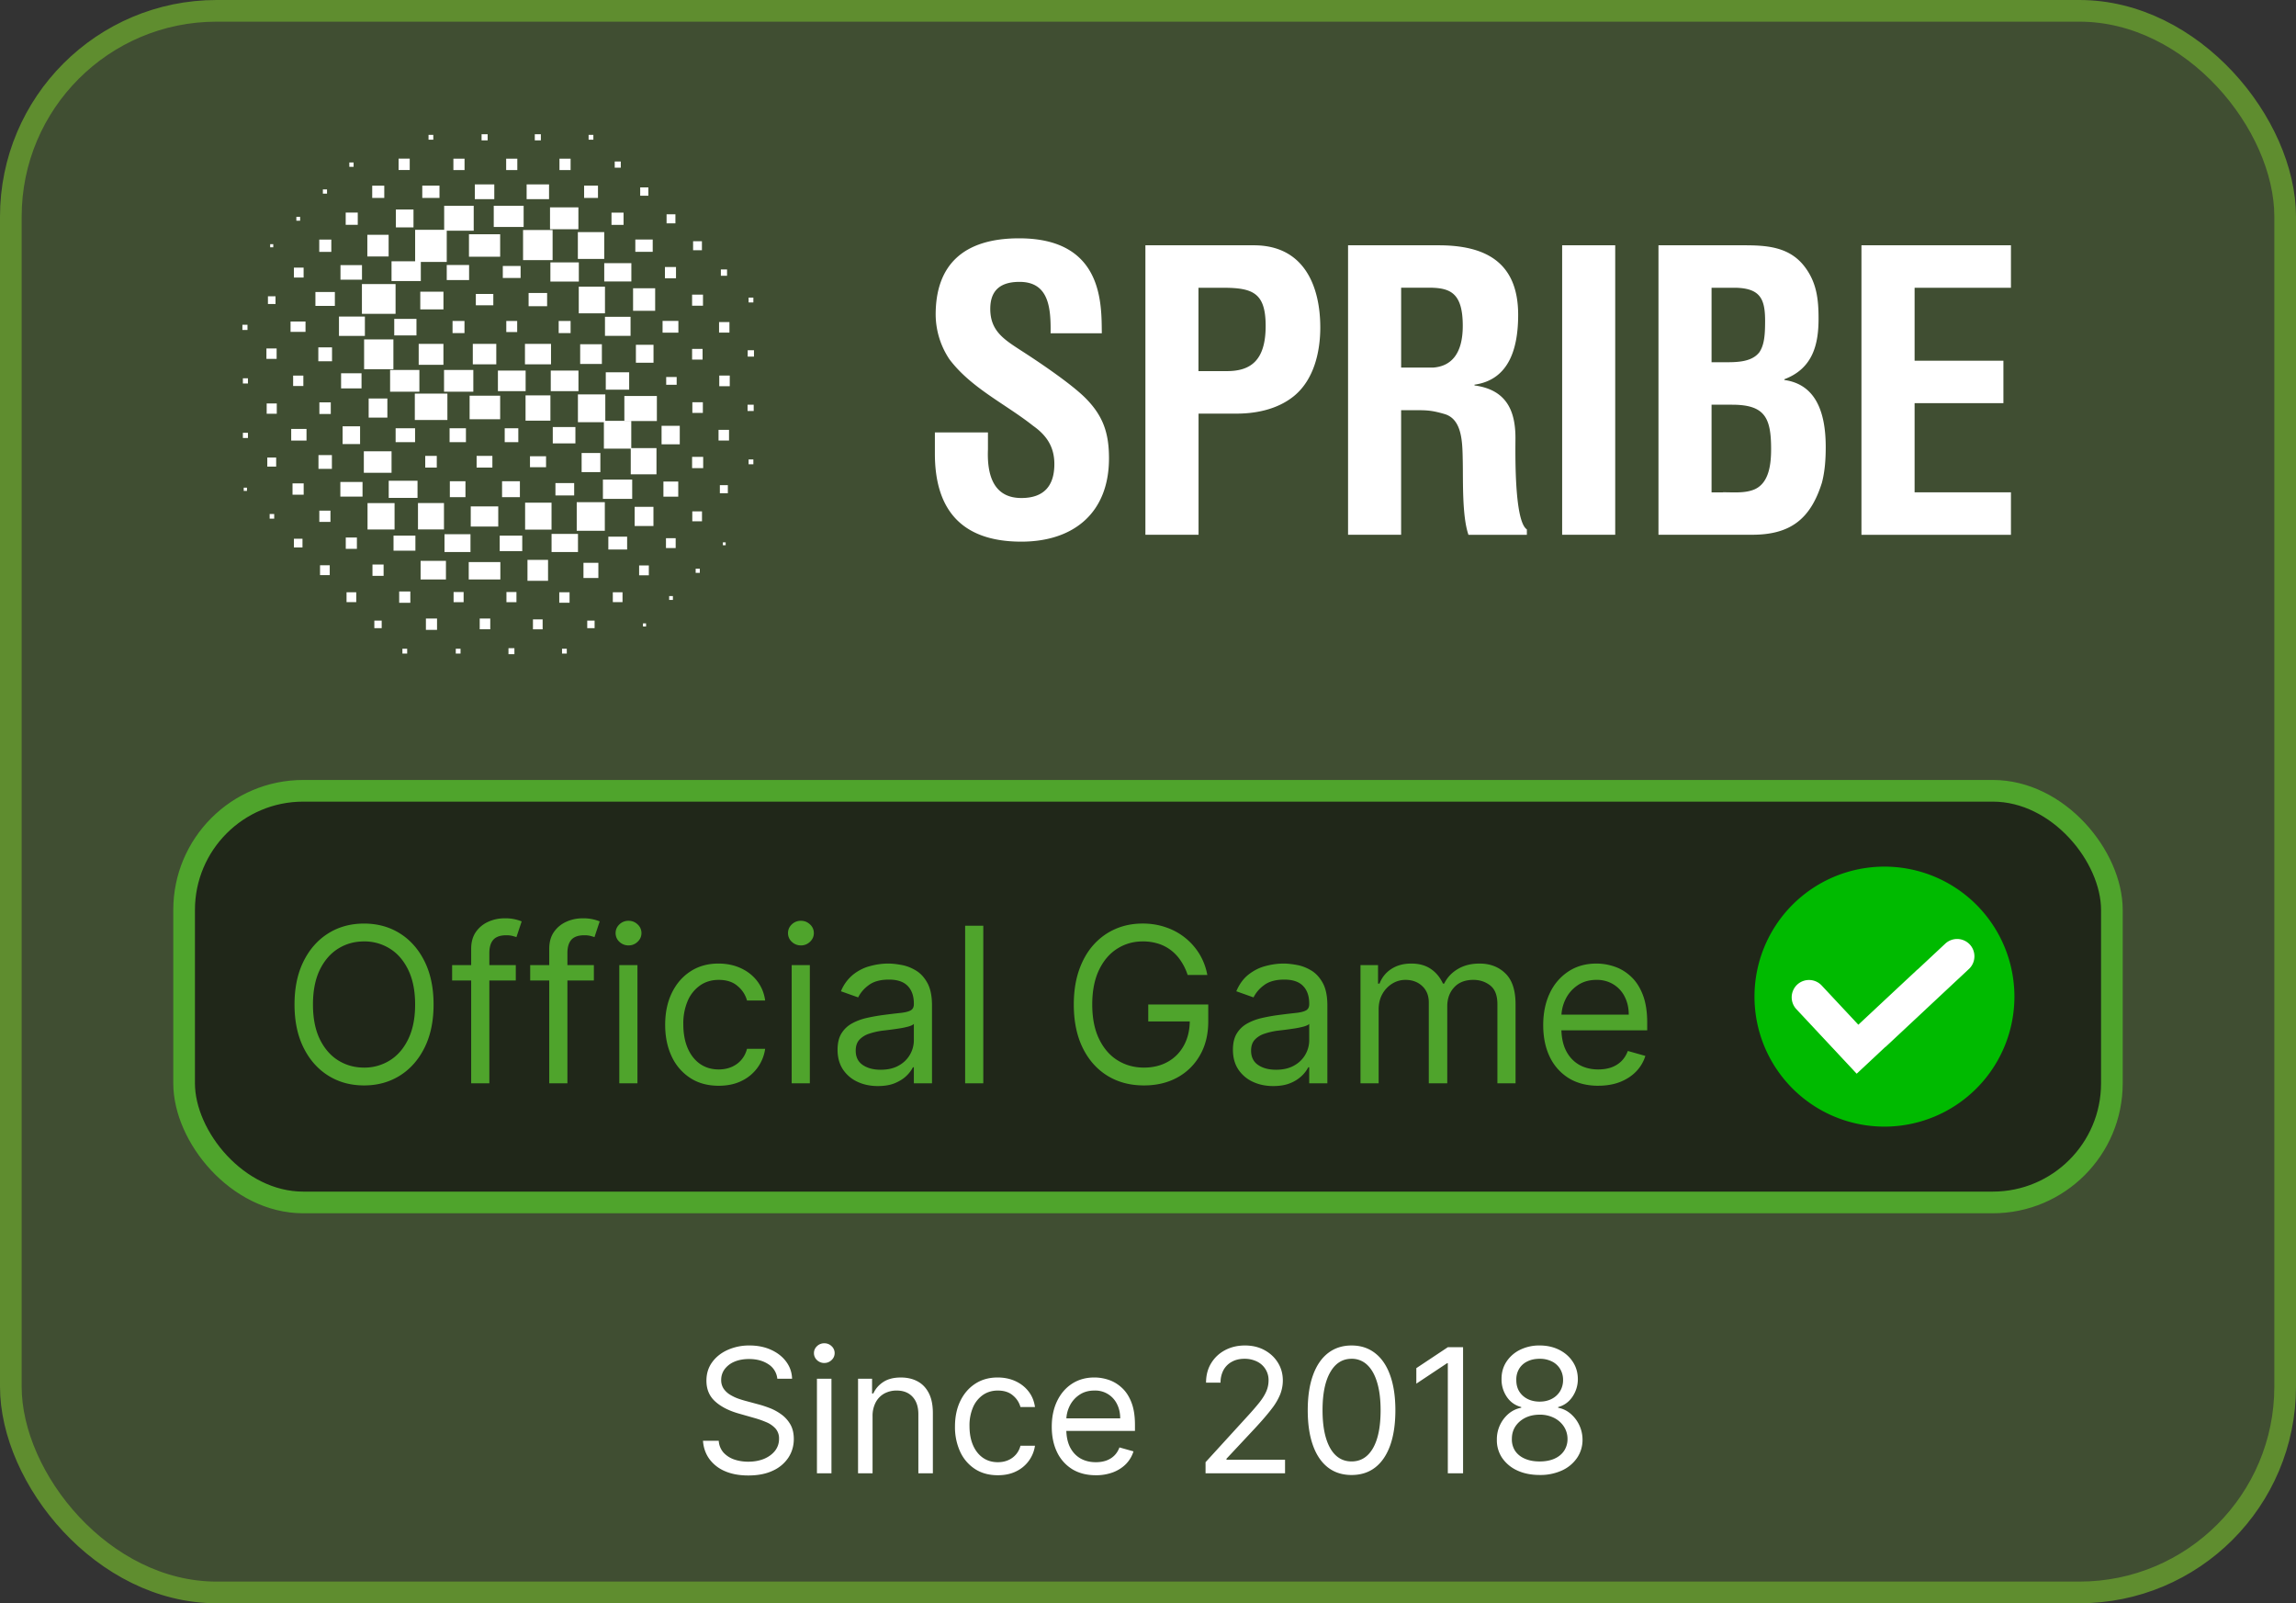 <svg xmlns="http://www.w3.org/2000/svg" width="212" height="148" viewBox="0 0 106 74" fill="none"><rect x="0" y="0" width="106" height="74" fill="#333333" stroke="none"/><rect width="105" height="73" x=".5" y=".5" fill="#5F8D2F" fill-opacity=".3" rx="9.5"/><rect width="105" height="73" x=".5" y=".5" stroke="#5F8D2F" rx="9.5"/><path fill="#fff" d="M25.512 10.616h-1.364v1.39h1.364v-1.39ZM26.724 12.111H25.41v.885h1.313v-.885ZM27.93 13.232h-1.21v1.23h1.21v-1.23ZM30.17 15.914h-.812v.828h.813v-.828ZM32.449 18.566h-.485v.492h.485v-.492ZM32.436 16.104h-.484v.493h.484v-.493ZM33.69 17.334h-.483v.492h.484v-.492ZM33.657 19.84h-.484v.493h.484v-.492ZM34.796 18.68h-.283v.29h.283v-.29ZM34.781 21.206h-.22v.223h.22v-.223ZM34.781 13.736h-.22v.224h.22v-.224ZM27.394 6.225h-.22v.223h.22v-.223ZM20.004 6.225h-.22v.223h.22v-.223ZM27.896 10.713h-1.218v1.238h1.218v-1.238ZM26.703 9.571h-1.31v1.01h1.31V9.57ZM21.87 9.499h-1.364v1.15h1.364V9.5Z"/><path fill="#fff" d="M20.625 10.607h-1.459v1.483h1.459v-1.483Z"/><path fill="#fff" d="M19.428 12.06h-1.352v.912h1.352v-.912ZM18.262 13.111h-1.553v1.374h1.553v-1.374ZM18.161 15.666H16.81v1.375h1.352v-1.375ZM23.091 18.264h-1.41v1.087h1.41v-1.087ZM27.945 18.204h-1.264v1.283h1.264v-1.283Z"/><path fill="#fff" d="M29.145 19.424H27.88v1.284h1.264v-1.284Z"/><path fill="#fff" d="M30.308 20.683H29.12v1.209h1.188v-1.209ZM29.187 22.136h-1.352v.891h1.352v-.89ZM27.923 23.178h-1.297v1.32h1.297v-1.32ZM23.003 23.375h-1.27v.93h1.27v-.93ZM21.49 22.212h-.722v.734h.721v-.734ZM24.002 22.212h-.823v.734h.823v-.734ZM20.165 21.043h-.533v.54h.533v-.54ZM22.732 21.043h-.728v.54h.728v-.54ZM25.463 23.202h-1.22v1.242h1.22v-1.242ZM26.508 22.296h-.865v.571h.865v-.57ZM27.717 20.91h-.865v.882h.865v-.882ZM26.566 19.71H25.52v.756h1.045v-.755ZM16.624 19.677h-.807v.82h.807v-.82ZM18.076 20.831h-1.279v.991h1.28v-.99ZM19.276 22.19h-1.33v.792h1.33v-.791ZM18.216 23.22h-1.248v1.22h1.248v-1.22ZM20.497 23.217h-1.2v1.22h1.2v-1.22ZM20.588 25.887h-1.17v.858h1.17v-.858ZM16.736 22.245h-1.023v.677h1.024v-.677ZM15.256 23.568h-.514v.522h.514v-.522ZM14.02 22.311h-.515v.523h.515v-.523ZM16.477 24.81h-.514v.522h.514v-.523ZM17.71 26.057h-.514v.522h.514v-.522ZM18.944 27.301h-.515v.523h.515V27.3ZM20.177 28.548h-.514v.523h.514v-.523ZM21.261 29.944h-.219v.223h.22v-.223ZM26.166 29.944h-.219v.223h.22v-.223ZM18.798 29.944h-.22v.223h.22v-.223ZM23.749 29.917h-.274v.277h.274v-.277ZM23.1 25.942H21.64v.803H23.1v-.803ZM21.404 27.325h-.463v.471h.463v-.47ZM22.634 28.548h-.487v.496h.487v-.496ZM23.843 27.325h-.462v.471h.462v-.47ZM17.884 18.394h-.864v.882h.864v-.882ZM15.33 16.032h-.634v.643h.633v-.643ZM14.005 17.337h-.472v.48h.472v-.48ZM12.771 16.083H12.3v.48h.471v-.48ZM14.105 14.839h-.691v.48h.691v-.48ZM15.46 13.477h-.898v.643h.898v-.643ZM15.271 18.57h-.526v.537h.526v-.538ZM14.15 19.798h-.706v.538h.707v-.538ZM12.778 18.623h-.466v.475h.466v-.475ZM11.447 19.977h-.234v.238h.234v-.238ZM11.447 17.46h-.234v.24h.234v-.24ZM12.75 21.118h-.41v.417h.41v-.417ZM15.323 21.006h-.62v.635h.62v-.634ZM23.928 19.768h-.627v.64h.628v-.64ZM21.51 19.768h-.754v.64h.755v-.64ZM19.163 19.768h-.898v.64h.898v-.64ZM25.21 21.06h-.742v.505h.742v-.504ZM25.302 25.842h-.95v.967h.95v-.967ZM26.295 27.337h-.475v.483h.475v-.483ZM27.625 25.978h-.688v.7h.688v-.7ZM26.684 24.643h-1.22v.837h1.22v-.837ZM24.111 24.722H23.07v.715h1.041v-.715ZM19.178 24.722h-1.01v.694h1.01v-.694ZM21.721 24.658h-1.2v.822h1.2v-.822ZM28.953 24.77h-.868v.595h.868v-.595ZM30.168 23.393H29.3v.885h.868v-.885ZM31.313 22.227h-.685v.697h.685v-.697ZM25.411 18.249h-1.148v1.166h1.148v-1.166ZM16.712 12.238h-.993v.67h.993v-.67ZM17.942 10.837h-.983v1h.983v-1ZM19.09 9.671h-.813v.825h.813V9.67ZM20.29 8.569h-.795v.567h.795V8.57ZM27.607 8.569h-.64v.567h.64V8.57ZM28.66 7.454h-.28v.284h.28v-.284ZM24.97 6.195h-.28v.283h.28v-.283ZM22.513 6.195h-.28v.283h.28v-.283ZM29.933 8.65h-.377v.384h.377V8.65ZM31.182 9.891h-.408v.417h.408v-.417ZM32.406 11.133h-.408v.417h.408v-.417ZM33.566 12.438h-.286v.29h.286v-.29ZM26.343 7.324h-.514v.526h.514v-.526ZM23.883 7.324h-.515v.526h.515v-.526ZM21.447 7.324h-.515v.526h.515v-.526ZM28.788 9.813h-.557v.568h.557v-.568ZM30.134 11.054h-.803v.568h.803v-.568ZM31.21 12.323h-.512v.522h.511v-.522ZM32.455 13.598h-.503v.513h.503v-.514ZM33.676 14.866h-.479v.486h.479v-.486ZM34.808 16.165h-.289v.296h.29v-.296ZM22.82 8.511h-.898v.68h.898v-.68ZM25.348 8.511h-1.035v.68h1.035v-.68ZM20.655 18.167h-1.504v1.218h1.504v-1.218ZM20.473 15.872H19.33v.966h1.142v-.966ZM29.111 14.621H27.93v.88h1.181v-.88ZM31.319 14.812h-.73v.543h.73v-.543ZM16.846 14.612h-1.197v.891h1.197v-.89ZM19.227 14.718h-1.026v.764h1.026v-.764ZM20.473 13.462h-1.07v.818h1.07v-.818ZM25.26 13.522h-.856v.61h.855v-.61ZM24.035 12.275h-.822v.555h.822v-.555ZM23.877 14.815h-.503v.51h.503v-.51ZM22.775 13.567h-.807v.523h.807v-.523ZM21.657 12.23h-1.032v.697h1.032v-.698ZM22.912 15.872h-1.084v.945h1.084v-.945ZM25.439 15.872h-1.203v.945h1.203v-.945ZM27.787 15.89h-1.002v.91h1.002v-.91ZM31.24 17.4h-.484v.36h.484v-.36ZM19.36 17.077H18.01v1.003h1.352v-1.003ZM21.852 17.077H20.5v1.003h1.352v-1.003ZM24.267 17.104h-1.28v.949h1.28v-.949ZM26.706 17.104h-1.279v.949h1.279v-.949ZM16.69 17.228h-.943v.7h.944v-.7ZM29.047 17.183h-1.08v.803h1.08v-.803ZM30.326 18.276h-1.501v1.157h1.501v-1.157ZM31.383 19.653h-.84v.855h.84v-.855ZM32.464 21.088h-.512v.52h.512v-.52ZM33.603 22.393h-.369v.374h.369v-.374ZM32.409 23.604h-.448v.456h.448v-.456ZM31.194 24.84h-.448v.456h.448v-.457ZM29.955 26.099h-.448v.456h.448v-.456ZM28.74 27.337h-.448v.456h.448v-.456ZM16.447 27.337h-.448v.456h.448v-.456ZM15.223 26.09h-.448v.456h.448v-.456ZM13.965 24.867h-.396v.401h.396v-.401ZM12.66 23.725h-.211v.214h.21v-.214ZM11.401 22.508h-.149v.15h.15v-.15ZM25.052 28.59h-.447v.457h.447v-.456ZM27.452 28.645h-.341v.347h.34v-.347ZM17.622 28.645h-.34v.347h.34v-.347ZM21.444 14.815h-.551v.559h.551v-.56ZM26.343 14.815h-.55v.559h.55v-.56ZM23.091 10.813h-1.44v1.036h1.44v-1.036ZM24.175 9.499h-1.38v.978h1.38V9.5ZM29.148 12.145h-1.252v.845h1.252v-.845ZM30.247 13.305h-1.02v1.039h1.02v-1.04ZM17.184 9.136h.557V8.57h-.557v.567ZM16.127 7.699h.198v-.2h-.198v.2ZM14.906 8.937h.192v-.193h-.192v.193ZM13.682 10.188h.174v-.179h-.174v.178ZM12.473 11.414h.143v-.145h-.143v.145ZM33.371 25.166h.131v-.133h-.13v.133ZM32.117 26.44h.192v-.193h-.192v.193ZM30.893 27.69h.173v-.178h-.173v.179ZM29.684 28.917h.143v-.145h-.143v.145ZM18.402 7.847h.514V7.32h-.514v.526ZM15.96 10.378h.557V9.81h-.557v.568ZM14.739 11.625h.557v-.568h-.557v.568ZM13.57 12.81h.447v-.457h-.448v.456ZM12.37 14.032h.35v-.356h-.35v.356ZM11.191 15.229h.235v-.24h-.235v.24ZM48.503 15.38c.018-1.194-.09-2.37-1.435-2.37-.823 0-1.35.34-1.35 1.247 0 1.014.63 1.406 1.4 1.908.804.515 2.293 1.515 2.977 2.19.84.837 1.104 1.64 1.104 2.798 0 2.53-1.645 3.847-4.046 3.847-2.942 0-3.992-1.674-3.992-4.063v-.978h2.45v.784c-.053 1.3.331 2.243 1.542 2.243 1.033 0 1.524-.55 1.524-1.568 0-.784-.349-1.318-.979-1.763-1.279-1.014-2.87-1.745-3.871-3.08a3.753 3.753 0 0 1-.63-2.05c0-2.278 1.26-3.525 3.853-3.525 3.907 0 3.8 3.063 3.818 4.384h-2.365v-.004ZM52.88 24.682v-13.36h5.007c2.347 0 3.067 1.925 3.067 3.794 0 1.14-.3 2.423-1.225 3.172-.77.622-1.806.82-2.75.802h-1.645v5.592H52.88Zm2.45-7.553h1.314c1.069 0 1.788-.463 1.788-2.084 0-1.533-.595-1.763-1.98-1.763H55.33v3.847ZM64.686 18.927v5.755h-2.45v-13.36h4.181c2.12 0 3.672.748 3.672 3.207 0 1.46-.367 2.992-2.016 3.226v.035c1.453.194 1.891 1.14 1.891 2.423 0 .551-.071 3.83.527 4.222v.25h-2.696c-.299-.854-.245-2.493-.263-3.384-.018-.82 0-1.943-.84-2.19-.667-.194-.866-.177-1.568-.177h-.438v-.007Zm0-1.96h1.467c.805-.053 1.379-.587 1.379-1.926 0-1.498-.556-1.745-1.485-1.762h-1.36v3.688ZM72.12 24.682v-13.36h2.45v13.36h-2.45ZM76.567 24.682v-13.36h3.957c1.051 0 2.084.07 2.785.978.56.731.649 1.498.649 2.406 0 1.159-.246 2.296-1.578 2.798v.035c1.382.194 1.909 1.37 1.909 3.098 0 .551-.036 1.106-.175 1.64-.527 1.691-1.47 2.405-3.223 2.405h-4.327.004Zm2.907-7.963c.594 0 1.367.036 1.752-.462.228-.34.264-.802.264-1.442 0-.996-.21-1.498-1.332-1.533h-1.14v3.437h.456Zm.07 6.002c.51 0 1.034.053 1.472-.14.666-.305.751-1.177.751-1.852 0-1.441-.281-2.049-1.802-2.049h-.947v4.045h.527v-.004ZM85.938 24.682v-13.36h6.902v1.96h-4.448v3.367h4.1v1.96h-4.1v4.116h4.448v1.96h-6.902v-.003Z"/><rect width="89" height="19" x="8.5" y="36.5" fill="#000" fill-opacity=".5" rx="5.5"/><rect width="89" height="19" x="8.5" y="36.5" stroke="#4FA42C" rx="5.5"/><path fill="#4FA42C" d="M20.017 46.364c0 .767-.138 1.43-.415 1.988-.277.559-.657.99-1.14 1.293-.483.303-1.035.454-1.655.454-.62 0-1.172-.151-1.655-.454-.483-.303-.863-.734-1.14-1.293-.277-.558-.415-1.221-.415-1.988 0-.767.138-1.43.415-1.989.277-.559.657-.99 1.14-1.293.483-.303 1.035-.454 1.655-.454.62 0 1.172.151 1.655.454.483.303.863.734 1.14 1.293.277.559.415 1.222.415 1.989Zm-.852 0c0-.63-.106-1.162-.316-1.595-.209-.433-.491-.761-.849-.983a2.2 2.2 0 0 0-1.193-.334c-.44 0-.84.111-1.197.334-.355.222-.638.55-.849.983-.208.433-.312.965-.312 1.595s.104 1.16.312 1.594c.211.433.494.761.85.984.357.222.755.334 1.196.334A2.2 2.2 0 0 0 18 48.942c.358-.223.64-.55.849-.984.21-.433.316-.965.316-1.594Zm4.648-1.819v.71h-2.94v-.71h2.94ZM21.753 50v-6.207c0-.313.074-.573.22-.782.148-.208.338-.364.573-.468.234-.105.481-.157.742-.157a1.953 1.953 0 0 1 .796.142l-.242.725a4.158 4.158 0 0 0-.178-.053 1.077 1.077 0 0 0-.291-.032c-.277 0-.477.07-.6.21-.121.139-.181.344-.181.614V50h-.838Zm5.664-5.455v.71h-2.94v-.71h2.94ZM25.357 50v-6.207c0-.313.073-.573.22-.782.147-.208.338-.364.572-.468.234-.105.482-.157.742-.157a1.953 1.953 0 0 1 .795.142l-.24.725a4.158 4.158 0 0 0-.178-.053 1.077 1.077 0 0 0-.292-.032c-.277 0-.477.07-.6.21-.12.139-.18.344-.18.614V50h-.839Zm3.234 0v-5.455h.838V50h-.838Zm.426-6.364a.596.596 0 0 1-.422-.167.536.536 0 0 1-.174-.4c0-.157.058-.29.174-.402a.596.596 0 0 1 .422-.167c.164 0 .303.056.42.167a.531.531 0 0 1 .177.401c0 .156-.06.29-.178.401a.584.584 0 0 1-.419.167Zm4.163 6.478c-.511 0-.952-.121-1.32-.363a2.361 2.361 0 0 1-.853-.997c-.199-.424-.298-.908-.298-1.453 0-.554.101-1.043.305-1.467.206-.426.492-.758.86-.997.369-.242.8-.363 1.292-.363.384 0 .73.072 1.037.214.308.142.56.34.756.596.197.256.319.554.366.895h-.838a1.299 1.299 0 0 0-.426-.66c-.218-.195-.511-.292-.88-.292-.328 0-.614.086-.86.256a1.665 1.665 0 0 0-.572.714 2.645 2.645 0 0 0-.202 1.076c0 .421.066.788.199 1.1.135.313.324.556.568.729.246.172.535.259.866.259.218 0 .416-.038.593-.114.178-.076.328-.184.451-.327.123-.142.211-.312.263-.51h.838a1.94 1.94 0 0 1-1.087 1.48c-.303.15-.655.224-1.058.224ZM36.55 50v-5.455h.838V50h-.838Zm.426-6.364a.596.596 0 0 1-.422-.167.536.536 0 0 1-.174-.4c0-.157.058-.29.174-.402a.596.596 0 0 1 .422-.167c.164 0 .303.056.42.167a.531.531 0 0 1 .177.401c0 .156-.06.29-.178.401a.584.584 0 0 1-.419.167Zm3.552 6.492c-.345 0-.659-.065-.94-.196a1.614 1.614 0 0 1-.672-.571c-.165-.251-.248-.554-.248-.91 0-.312.061-.565.184-.76.123-.196.288-.35.494-.46.206-.112.433-.195.682-.25.25-.056.503-.101.756-.134.331-.043.6-.075.806-.096.208-.024.36-.063.455-.117.097-.055.145-.15.145-.285v-.028c0-.35-.096-.623-.287-.817-.19-.194-.477-.29-.863-.29-.4 0-.714.087-.941.262a1.553 1.553 0 0 0-.48.56l-.795-.283a1.91 1.91 0 0 1 .568-.774c.24-.187.5-.318.781-.39.284-.077.564-.115.838-.115.176 0 .377.022.604.064.23.04.451.125.664.253.216.127.394.32.536.578.142.258.213.604.213 1.037V50h-.838v-.739h-.042a1.475 1.475 0 0 1-.284.38c-.133.135-.31.25-.53.345-.22.095-.488.142-.806.142Zm.128-.753c.332 0 .611-.065.838-.195a1.33 1.33 0 0 0 .696-1.154v-.768c-.035.043-.113.082-.234.118a3.954 3.954 0 0 1-.412.089 18.34 18.34 0 0 1-.802.106 3.203 3.203 0 0 0-.611.139 1.054 1.054 0 0 0-.455.28c-.114.123-.17.291-.17.504 0 .291.107.512.323.66.218.148.493.221.827.221Zm4.74-6.648V50h-.838v-7.273h.838ZM54.83 45a2.567 2.567 0 0 0-.31-.643 1.984 1.984 0 0 0-.45-.49 1.893 1.893 0 0 0-.59-.309 2.35 2.35 0 0 0-.724-.106c-.43 0-.823.111-1.175.334-.353.222-.634.55-.842.983-.208.433-.313.965-.313 1.595s.106 1.16.317 1.594c.21.433.495.761.855.984.36.222.765.334 1.215.334.416 0 .783-.09 1.1-.267.32-.18.569-.433.746-.76.18-.329.27-.716.27-1.16l.27.056h-2.187v-.781h2.77v.78c0 .6-.128 1.12-.384 1.563a2.65 2.65 0 0 1-1.051 1.03c-.445.242-.957.362-1.534.362-.644 0-1.21-.151-1.698-.454-.485-.303-.864-.734-1.136-1.293-.27-.558-.405-1.221-.405-1.988 0-.576.077-1.093.231-1.552.156-.462.376-.855.66-1.18.285-.323.62-.572 1.009-.745.388-.173.816-.26 1.282-.26.383 0 .741.059 1.072.175a2.88 2.88 0 0 1 1.549 1.236c.175.289.296.61.362.962h-.91Zm3.951 5.128c-.345 0-.659-.065-.94-.196a1.615 1.615 0 0 1-.672-.571c-.166-.251-.248-.554-.248-.91 0-.312.061-.565.184-.76.123-.196.288-.35.494-.46.206-.112.433-.195.682-.25.25-.056.503-.101.756-.134.331-.043.6-.075.806-.096.209-.024.36-.063.455-.117.097-.055.145-.15.145-.285v-.028c0-.35-.096-.623-.287-.817-.19-.194-.477-.29-.863-.29-.4 0-.714.087-.941.262a1.553 1.553 0 0 0-.48.56l-.795-.283c.142-.332.331-.59.568-.774.24-.187.5-.318.781-.39.284-.077.564-.115.838-.115.175 0 .377.022.604.064.23.04.451.125.664.253.215.127.394.32.536.578.142.258.213.604.213 1.037V50h-.838v-.739H60.4a1.475 1.475 0 0 1-.284.38 1.64 1.64 0 0 1-.53.345c-.22.095-.488.142-.806.142Zm.128-.753c.332 0 .611-.065.838-.195a1.33 1.33 0 0 0 .696-1.154v-.768c-.035.043-.113.082-.234.118a3.957 3.957 0 0 1-.412.089 18.409 18.409 0 0 1-.803.106 3.203 3.203 0 0 0-.61.139 1.053 1.053 0 0 0-.455.28c-.113.123-.17.291-.17.504 0 .291.107.512.323.66.218.148.493.221.827.221ZM62.81 50v-5.455h.81v.853h.07a1.37 1.37 0 0 1 .551-.679c.253-.163.558-.245.913-.245.36 0 .66.082.898.245.242.161.43.387.565.679h.057c.14-.282.349-.506.628-.671.28-.168.614-.253 1.005-.253.488 0 .887.153 1.197.459.31.303.465.775.465 1.416V50h-.838v-3.65c0-.403-.11-.69-.33-.864-.22-.172-.48-.259-.778-.259-.383 0-.68.116-.891.348-.211.23-.316.521-.316.874V50h-.853v-3.736c0-.31-.1-.56-.301-.75-.202-.19-.46-.287-.778-.287-.218 0-.421.058-.61.174a1.315 1.315 0 0 0-.456.483c-.113.204-.17.44-.17.707V50h-.838Zm10.978.114c-.525 0-.979-.116-1.36-.348a2.336 2.336 0 0 1-.877-.98c-.204-.422-.305-.912-.305-1.47 0-.56.102-1.052.305-1.478a2.41 2.41 0 0 1 .86-1.001c.369-.242.8-.363 1.292-.363.284 0 .565.048.842.143.277.094.529.248.756.461.227.21.409.49.543.838.135.348.203.777.203 1.286v.355h-4.205v-.725h3.353c0-.307-.062-.582-.185-.824a1.391 1.391 0 0 0-.519-.571 1.452 1.452 0 0 0-.788-.21c-.334 0-.623.083-.866.249a1.635 1.635 0 0 0-.558.64c-.13.262-.195.544-.195.844v.483c0 .412.07.761.213 1.048.144.284.344.5.6.65.256.146.553.22.891.22.22 0 .42-.031.597-.092.18-.064.335-.16.465-.285.13-.128.231-.286.302-.476l.81.228a1.795 1.795 0 0 1-.43.724c-.201.206-.45.367-.746.483-.296.114-.628.17-.998.17Z"/><g clip-path="url(#a)"><path fill="#00BA00" d="M87 52a6 6 0 1 0 0-12 6 6 0 0 0 0 12Z"/><path fill="#fff" fill-rule="evenodd" d="m85.127 48.926-2.195-2.348a.802.802 0 0 1 .039-1.131.802.802 0 0 1 1.13.038l1.693 1.812 2.68-2.503a.785.785 0 0 1 .075-.063l1.26-1.177a.802.802 0 0 1 1.13.039c.3.321.283.83-.038 1.13l-3.848 3.596-.004-.005-1.332 1.244-.59-.632Z" clip-rule="evenodd"/></g><path fill="#fff" d="M35.886 63.636a.892.892 0 0 0-.414-.67c-.243-.16-.54-.239-.892-.239-.258 0-.483.042-.677.125a1.08 1.08 0 0 0-.448.344.825.825 0 0 0-.16.497.71.71 0 0 0 .111.4c.076.11.173.203.29.276.117.072.24.132.37.18.128.045.246.082.354.11l.591.16c.152.039.32.094.506.164.188.07.366.166.537.287.172.12.314.273.426.46.112.188.168.418.168.69 0 .315-.083.599-.247.853a1.682 1.682 0 0 1-.716.605c-.313.15-.693.224-1.14.224-.416 0-.777-.067-1.082-.201a1.724 1.724 0 0 1-.716-.563c-.172-.24-.27-.52-.292-.838h.727a.91.91 0 0 0 .221.546 1.2 1.2 0 0 0 .495.318c.2.068.416.102.647.102.27 0 .51-.044.725-.13.214-.09.383-.213.508-.37a.875.875 0 0 0 .188-.557.683.683 0 0 0-.162-.472 1.19 1.19 0 0 0-.426-.295 4.479 4.479 0 0 0-.571-.199l-.716-.204c-.455-.131-.815-.318-1.08-.56-.265-.242-.397-.56-.397-.952 0-.325.088-.61.264-.852.178-.244.416-.434.716-.568a2.418 2.418 0 0 1 1.008-.205c.375 0 .709.068 1 .202.292.133.523.314.694.545.172.232.263.494.272.787h-.682ZM37.716 68v-4.364h.67V68h-.67Zm.34-5.09a.477.477 0 0 1-.338-.134.43.43 0 0 1-.14-.322c0-.124.047-.232.14-.32a.477.477 0 0 1 .338-.134c.13 0 .242.044.335.133a.425.425 0 0 1 .142.322.425.425 0 0 1-.142.32.467.467 0 0 1-.335.134Zm2.228 2.465V68h-.67v-4.364h.647v.682h.057c.102-.221.258-.4.466-.534.208-.136.477-.204.807-.204.295 0 .554.06.776.181.221.12.393.301.517.546.123.242.184.55.184.92V68h-.67v-2.727c0-.343-.09-.61-.267-.801-.178-.194-.423-.29-.733-.29a1.17 1.17 0 0 0-.574.139.996.996 0 0 0-.395.406 1.341 1.341 0 0 0-.145.648Zm5.782 2.716c-.409 0-.761-.097-1.057-.29a1.888 1.888 0 0 1-.682-.798 2.704 2.704 0 0 1-.238-1.162c0-.443.081-.834.244-1.173.165-.341.394-.607.688-.799.295-.193.64-.29 1.034-.29.306 0 .583.057.83.171.245.114.447.273.604.477.158.205.255.444.293.716h-.67a1.04 1.04 0 0 0-.341-.528c-.175-.156-.41-.233-.705-.233-.261 0-.49.068-.687.204a1.331 1.331 0 0 0-.458.571 2.114 2.114 0 0 0-.162.861c0 .337.053.63.16.88.107.25.259.445.454.583.197.138.428.208.693.208.174 0 .332-.03.474-.091a.98.98 0 0 0 .572-.67h.67a1.554 1.554 0 0 1-.87 1.184c-.242.12-.524.179-.846.179Zm4.526 0c-.42 0-.783-.093-1.088-.278a1.869 1.869 0 0 1-.702-.785c-.163-.337-.245-.729-.245-1.176 0-.447.082-.84.245-1.181.165-.343.394-.61.687-.802.296-.193.64-.29 1.034-.29.228 0 .452.038.674.114.221.076.423.199.605.37.182.168.327.391.434.67.108.278.162.621.162 1.028v.285h-3.363v-.58h2.682c0-.246-.05-.466-.148-.66a1.114 1.114 0 0 0-1.046-.624c-.267 0-.498.066-.693.199-.193.13-.342.3-.446.511-.104.21-.156.436-.156.676v.386c0 .33.057.61.17.839.116.227.276.4.48.52.205.117.443.176.714.176.176 0 .335-.025.477-.074.144-.051.268-.127.372-.228.104-.102.185-.229.241-.38l.648.182c-.068.22-.182.412-.343.58-.162.164-.36.293-.597.385a2.21 2.21 0 0 1-.798.137ZM55.657 68v-.511l1.92-2.103c.226-.246.411-.46.557-.642.146-.183.254-.356.324-.517.072-.163.108-.333.108-.511a.944.944 0 0 0-.545-.878 1.289 1.289 0 0 0-.569-.122c-.223 0-.418.046-.585.14a.958.958 0 0 0-.383.383 1.2 1.2 0 0 0-.134.58h-.67c0-.342.078-.641.236-.899.157-.257.37-.458.642-.602.272-.144.578-.216.917-.216.341 0 .643.072.906.216.264.144.47.338.62.583.15.244.224.516.224.815 0 .214-.039.423-.116.628a2.777 2.777 0 0 1-.398.679c-.188.248-.448.55-.781.909l-1.307 1.397v.046h2.704V68h-3.67Zm6.741.08c-.428 0-.792-.117-1.093-.35-.301-.235-.532-.575-.69-1.02-.16-.447-.24-.986-.24-1.62 0-.628.08-1.165.24-1.61.16-.447.391-.788.692-1.023.304-.236.667-.355 1.091-.355.425 0 .787.119 1.088.355.303.235.535.576.694 1.023.16.445.241.982.241 1.61 0 .633-.08 1.173-.239 1.62-.159.445-.389.785-.69 1.02-.3.233-.665.35-1.094.35Zm0-.626c.425 0 .754-.204.99-.613.234-.41.351-.992.351-1.75 0-.504-.054-.933-.162-1.287-.106-.354-.26-.624-.46-.81a1.016 1.016 0 0 0-.719-.278c-.42 0-.749.207-.985.622-.237.413-.355.997-.355 1.753 0 .504.053.932.159 1.284.106.352.258.62.457.804.2.184.442.275.724.275Zm5.148-5.272V68h-.704v-5.08h-.034l-1.42.944v-.716l1.454-.966h.704Zm3.537 5.897c-.39 0-.735-.069-1.034-.207a1.695 1.695 0 0 1-.696-.576 1.449 1.449 0 0 1-.247-.842 1.546 1.546 0 0 1 .548-1.207c.172-.142.365-.232.577-.27v-.034a1.123 1.123 0 0 1-.665-.469 1.42 1.42 0 0 1-.244-.826c-.002-.296.073-.56.224-.793a1.58 1.58 0 0 1 .625-.551 2 2 0 0 1 .912-.202c.337 0 .638.068.904.202.265.134.473.318.625.551.153.233.23.497.233.793a1.44 1.44 0 0 1-.253.826c-.165.241-.384.397-.657.47v.033c.21.038.4.128.569.27a1.58 1.58 0 0 1 .557 1.207 1.47 1.47 0 0 1-.256.842 1.695 1.695 0 0 1-.696.576 2.396 2.396 0 0 1-1.026.207Zm0-.624c.263 0 .49-.043.682-.128.191-.085.339-.206.443-.361a.972.972 0 0 0 .16-.545 1.046 1.046 0 0 0-.171-.583 1.156 1.156 0 0 0-.458-.398 1.436 1.436 0 0 0-.656-.144c-.248 0-.47.048-.665.144-.193.097-.345.23-.457.398-.11.169-.164.363-.162.583a.952.952 0 0 0 .15.545c.105.155.253.276.447.36.193.086.422.129.687.129Zm0-2.762c.208 0 .393-.041.554-.125.163-.083.29-.2.384-.35a.996.996 0 0 0 .142-.525.97.97 0 0 0-.14-.514.902.902 0 0 0-.377-.34 1.23 1.23 0 0 0-.563-.123c-.218 0-.408.04-.57.122a.88.88 0 0 0-.379.341.95.95 0 0 0-.13.514c-.002.2.042.376.133.526.093.15.22.266.384.35.162.082.35.124.562.124Z"/><defs><clipPath id="a"><path fill="#fff" d="M81 40h12v12H81z"/></clipPath></defs></svg>
